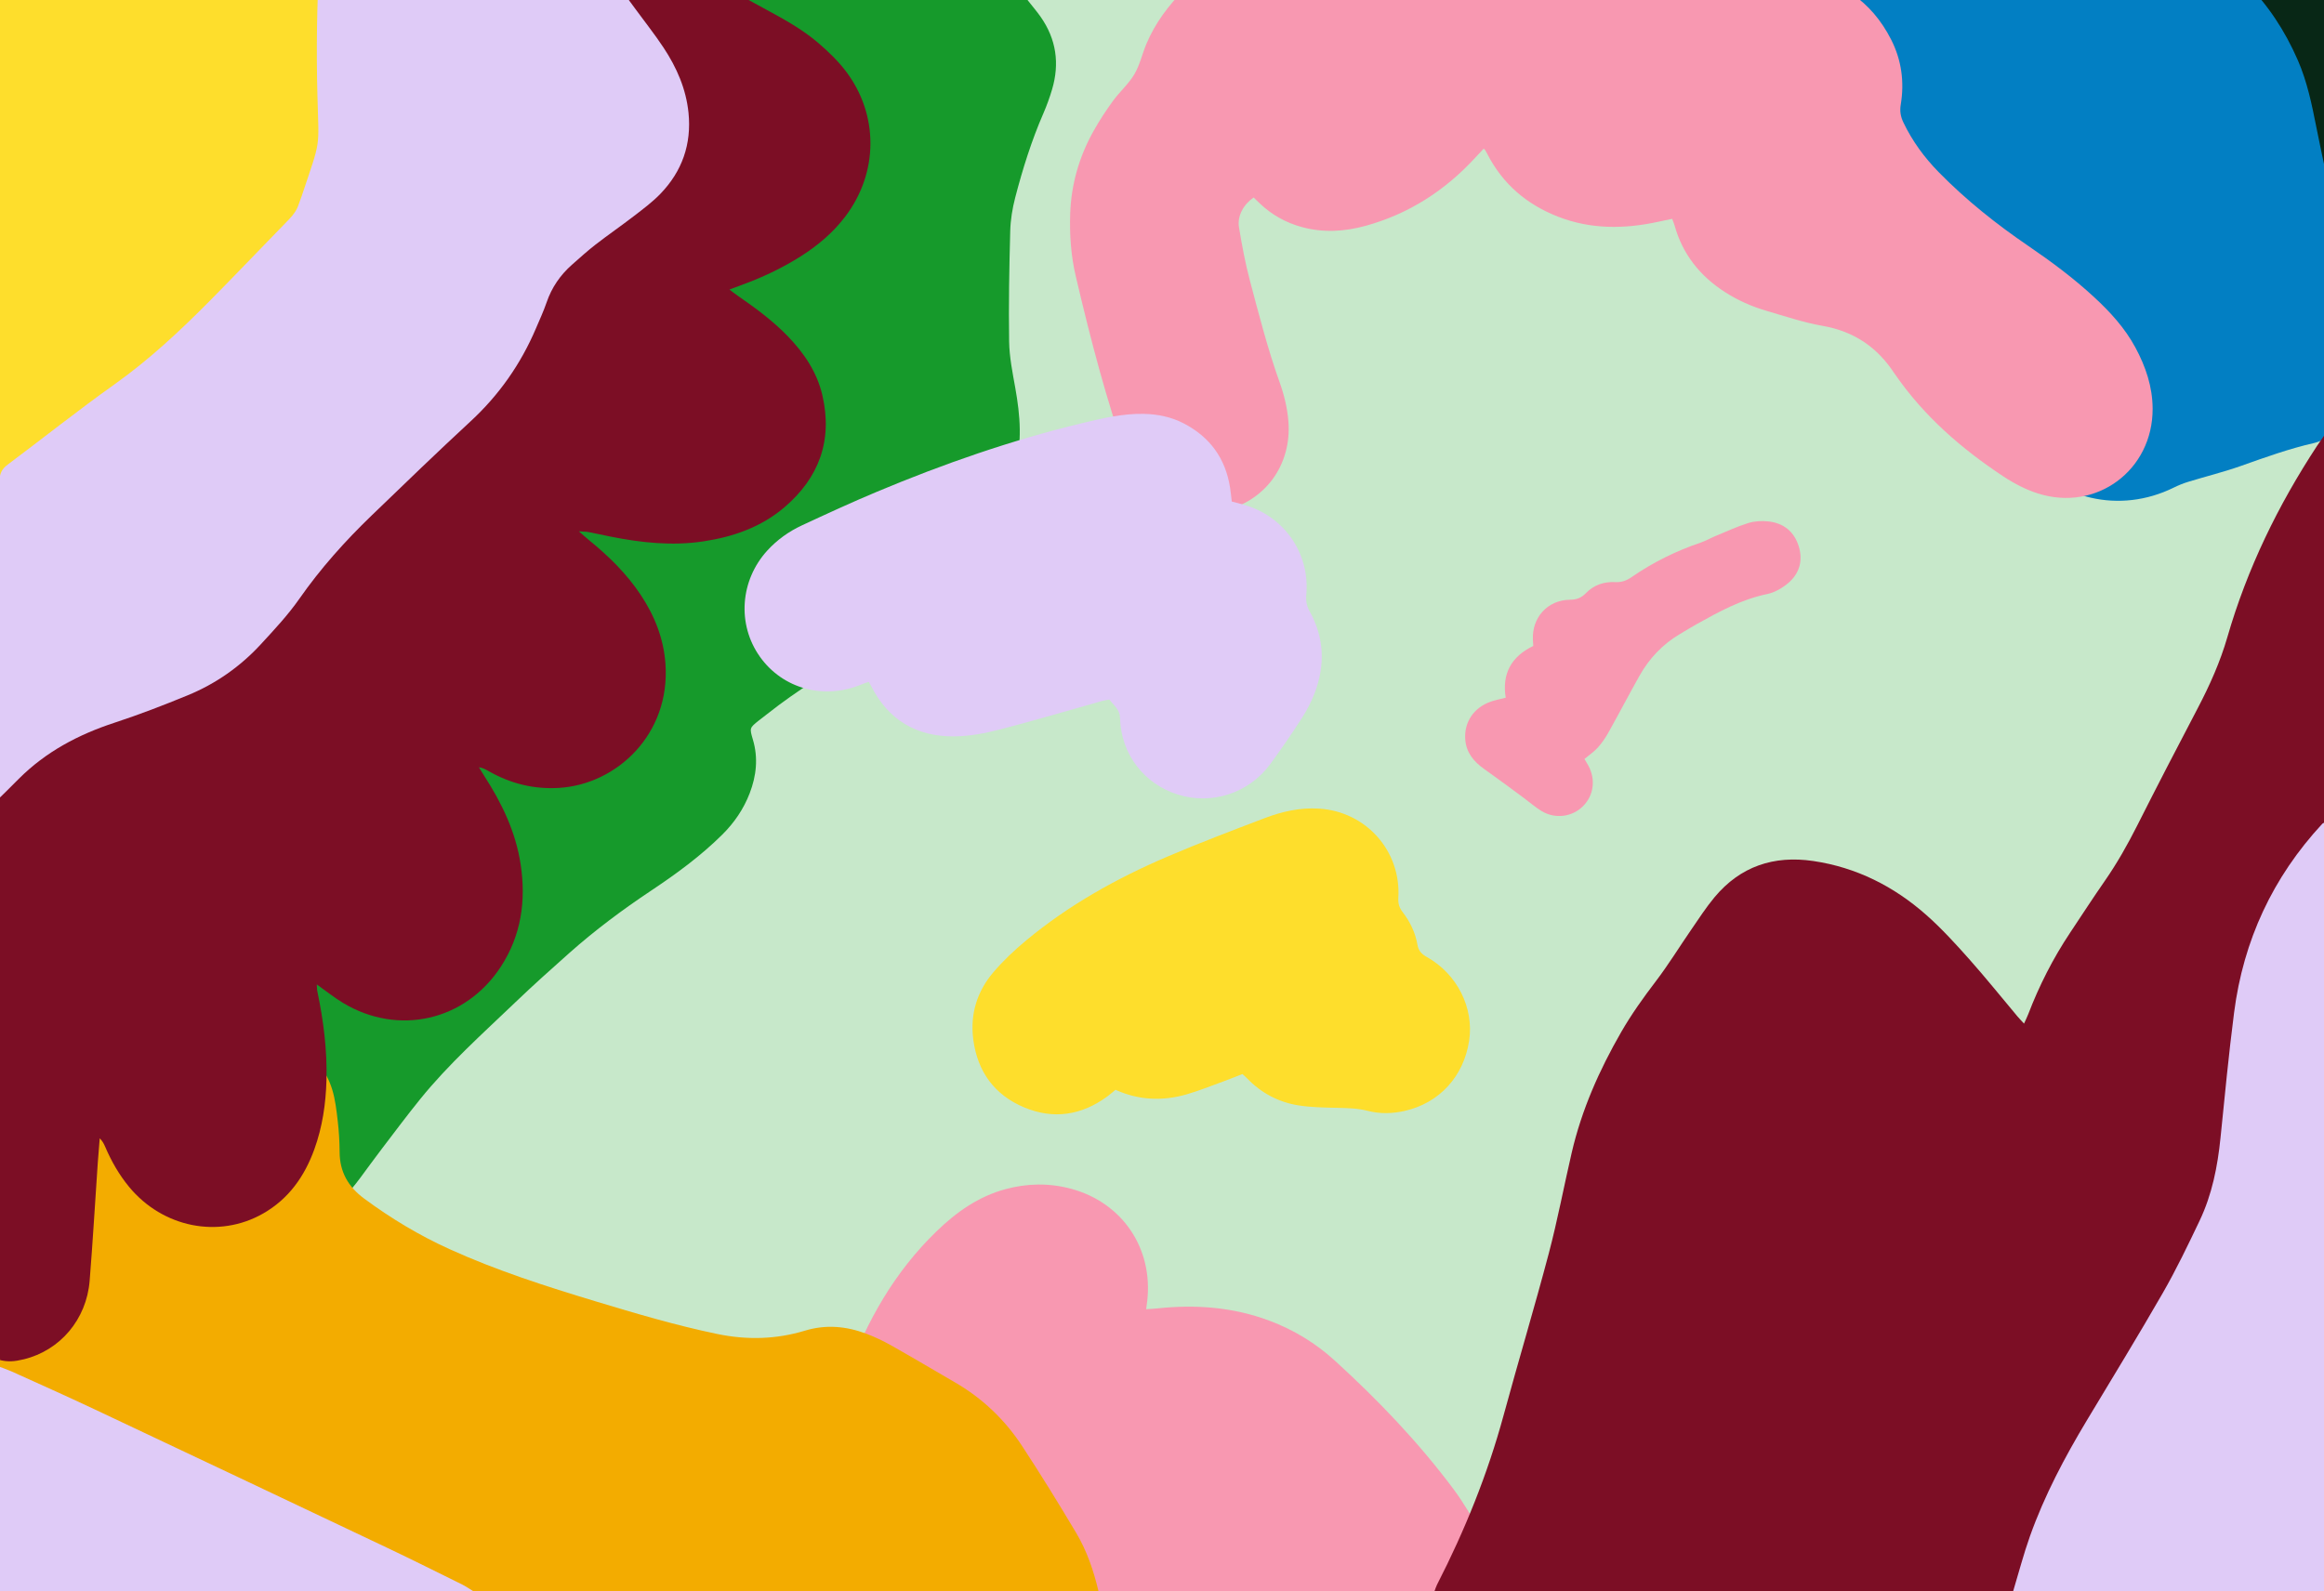 <?xml version="1.0" encoding="utf-8"?>
<svg xmlns="http://www.w3.org/2000/svg" xmlns:xlink="http://www.w3.org/1999/xlink" version="1.1" id="Layer_3" x="0px" y="0px" viewBox="0 0 570.222 390.487" style="enable-background:new 0 0 570.222 390.487;">
<g>
	<defs>
		<rect id="SVGID_1_" x="-1.132" width="571.354" height="390.487"/>
	</defs>
	<clipPath id="SVGID_00000128459169501886525060000012119319269369677735_">
		<use xlink:href="#SVGID_1_" style="overflow:visible;"/>
	</clipPath>
	
		<rect x="4.229" y="-88.698" style="clip-path:url(#SVGID_00000128459169501886525060000012119319269369677735_);fill:#C7E8CA;" width="565.994" height="479.185"/>
	<path style="clip-path:url(#SVGID_00000128459169501886525060000012119319269369677735_);fill:#169A2B;" d="M86.943,236.393&#xA;		c-0.089-0.279-0.103-0.449-0.187-0.572c-4.021-5.86-3.626-11.793,0.106-17.504c2.087-3.194,4.487-6.256,7.14-8.996&#xA;		c8.395-8.672,16.963-17.177,25.491-25.719c3.558-3.564,7.142-7.105,10.795-10.572c2.638-2.504,3.787-5.875,5.495-8.923&#xA;		c0.146-0.26,0.139-0.615,0.172-0.929c0.225-2.13,0.442-4.261,0.7-6.769c0.125,0.255,0.092,0.07-0.018-0.02&#xA;		c-5.7-4.664-6.938-10.922-6.052-17.757c1.397-10.785,5.326-20.695,10.999-29.923c2.105-3.425,4.709-6.444,7.922-8.92&#xA;		c0.735-0.567,1.327-1.367,1.854-2.148c1.43-2.12,2.741-4.32,4.186-6.429c3.057-4.459,6.478-8.551,11.569-10.815&#xA;		c0.88-5.202,1.595-10.35,2.656-15.425c0.88-4.21,2.062-8.368,3.312-12.487c0.863-2.844,2.38-5.412,4.33-7.682&#xA;		c3.427-3.989,7.717-6.109,13.043-5.946c0.392,0.012,0.785-0.035,1.177-0.066c0.071-0.006,0.137-0.071,0.205-0.109&#xA;		c1.143-3.609,0.538-5.138-3.312-6.93c-3.933-1.831-6.801-4.584-8.196-8.597c-1.227-3.529-1.976-7.226-2.903-10.858&#xA;		c-0.253-0.993-0.385-2.017-0.599-3.164c-0.653,0.305-1.152,0.53-1.644,0.77c-5.371,2.616-10.6,2.489-15.269-1.388&#xA;		c-4.743-3.939-6.092-9.242-4.171-14.96c3.035-9.037,8.588-15.818,18.343-18.224c0.148-0.036,0.275-0.153,0.561-0.317&#xA;		c0.261-1.533,0.386-3.221,0.858-4.805c0.657-2.205,1.288-4.5,2.436-6.461c2.817-4.809,7.175-7.16,12.788-6.893&#xA;		c1.143,0.054,1.899-0.183,2.706-1.02c3.403-3.532,7.545-4.992,12.41-3.978c1.178,0.246,1.907-0.13,2.719-0.94&#xA;		c2.148-2.142,4.338-4.252,6.636-6.23c2.143-1.844,4.645-3.123,7.429-3.733c6.488-1.422,12.555,1.23,16.002,6.955&#xA;		c0.287,0.476,0.551,0.966,0.94,1.65c0.433-0.63,0.771-1.132,1.119-1.628c1.467-2.09,2.733-4.365,4.447-6.229&#xA;		c3.742-4.07,8.479-5.397,13.758-3.715c5.31,1.692,8.249,5.567,8.921,11.083c0.393,3.224-0.578,6.146-2.254,8.89&#xA;		c-1.413,2.314-2.658,4.733-4.091,7.034c-2.573,4.132-5.097,8.306-7.893,12.286c-2.825,4.021-5.266,8.177-6.759,12.888&#xA;		c-0.489,1.544-0.346,2.744,0.676,3.981c1.68,2.032,3.271,4.137,4.899,6.212c0.986,1.257,2.03,2.474,2.945,3.782&#xA;		c3.829,5.472,4.687,11.447,2.798,17.811c-0.59,1.987-1.297,3.952-2.123,5.852c-2.91,6.688-5.083,13.625-6.915,20.662&#xA;		c-0.699,2.686-1.158,5.503-1.23,8.273c-0.238,9.031-0.408,18.071-0.267,27.102c0.06,3.802,0.841,7.614,1.512,11.382&#xA;		c1.205,6.757,1.795,13.51-0.219,20.182c-0.871,2.885-1.948,5.803-3.484,8.375c-3.971,6.651-8.189,13.157-12.433,19.64&#xA;		c-2.029,3.1-4.708,5.675-7.774,7.749c-4.431,2.998-8.845,6.054-13.483,8.707c-8.129,4.65-16.091,9.522-23.445,15.343&#xA;		c-0.689,0.546-1.401,1.063-2.087,1.613c-2.291,1.834-2.304,1.842-1.451,4.723c1.328,4.485,0.85,8.864-0.8,13.154&#xA;		c-1.485,3.861-3.774,7.21-6.705,10.121c-5.302,5.265-11.304,9.65-17.495,13.776c-6.995,4.662-13.718,9.675-20.004,15.255&#xA;		c-4.484,3.98-8.951,7.985-13.28,12.131c-8.022,7.683-16.336,15.091-23.348,23.762c-3.164,3.913-6.178,7.948-9.23,11.951&#xA;		c-1.841,2.415-3.627,4.873-5.432,7.316c-5.712,7.728-12.957,13.671-21.402,18.152c-4.443,2.357-8.909,4.718-13.536,6.672&#xA;		c-10.591,4.474-21.214,8.892-31.973,12.938c-4.827,1.815-9.985,2.792-15.044,3.923c-1.975,0.442-4.088,0.264-6.343,0.378&#xA;		c-0.107-0.999-0.242-1.685-0.243-2.371c-0.014-9.036,0.024-18.072-0.043-27.108c-0.011-1.474,0.549-2.374,1.687-3.158&#xA;		c6.316-4.353,12.531-8.858,18.929-13.086C37.686,273.99,55.45,255.37,71.72,242.676c4.914-3.833,8.924-0.882,13.721-4.865&#xA;		C85.985,237.36,86.473,236.84,86.943,236.393z"/>
	<g style="clip-path:url(#SVGID_00000128459169501886525060000012119319269369677735_);">
		<path style="fill:#027FC3;" d="M570.222,107.907c-0.826,0.282-1.634,0.642-2.48,0.835c-6.088,1.39-11.94,3.499-17.814,5.584&#xA;			c-4.277,1.518-8.705,2.605-13.049,3.937c-1.208,0.37-2.395,0.855-3.529,1.414c-13.394,6.593-28.438,2.753-37.191-8.215&#xA;			c-7.609-9.534-7.772-22.904-0.644-32.822c0.508-0.706,1.042-1.394,1.708-2.283c-0.504-0.403-0.941-0.743-1.367-1.095&#xA;			c-6.932-5.733-13.028-12.263-18.462-19.42c-3.818-5.029-7.674-10.029-11.409-15.119c-6.951-9.473-15.24-17.652-24.185-25.193&#xA;			c-4.981-4.2-10.546-7.46-16.6-9.909c-13.781-5.576-27.839-10.337-42.092-14.549c-3.262-0.964-6.498-1.341-9.907-1.084&#xA;			c-9.081,0.687-18.176,1.184-27.265,1.759c-7.973,0.504-15.942,1.07-23.918,1.499c-5.758,0.31-11.477,0.029-17.162-1.19&#xA;			c-2.631-0.564-5.404-0.448-8.105-0.713c-4.785-0.47-9.477-1.428-14.022-3.009c-7.167-2.492-13.402-6.462-18.246-12.33&#xA;			c-2.893-3.505-6.394-5.898-10.551-7.605c-4.873-2-9.681-4.171-14.445-6.421c-4.271-2.018-8.298-4.479-11.902-7.568&#xA;			c-10.844-9.297-13.183-24.498-5.567-36.179c3.06-4.692,7.234-8.047,12.371-10.242c0.706-0.302,1.357-0.732,2.034-1.103&#xA;			c5.435,0,10.871,0,16.306,0c2.408,1.224,4.829,2.426,7.223,3.678c3.106,1.625,6.153,3.368,9.298,4.914&#xA;			c2.361,1.161,4.877,2.005,7.243,3.155c1.334,0.649,2.483,0.62,3.867,0.175c7.896-2.541,15.467-1.652,22.598,2.549&#xA;			c5.164,3.043,9.463,7.055,12.797,12.067c0.481,0.723,0.991,1.427,1.518,2.183c0.538-0.081,1.003-0.14,1.464-0.221&#xA;			c5.658-0.997,11.281-2.318,16.98-2.935c14.46-1.565,28.871-0.677,43.213,1.586c1.572,0.248,3.167,0.57,4.743,0.532&#xA;			c4.63-0.112,9.255-0.41,13.883-0.594c12.961-0.515,25.878-0.241,38.634,2.447c1.277,0.269,2.257,0.04,3.343-0.682&#xA;			c5.921-3.935,12.483-5.964,19.564-6.43c7.958-0.524,15.609,0.93,23.006,3.704c20.168,7.563,39.509,16.843,57.716,28.393&#xA;			c11.198,7.104,21.236,15.592,29.838,25.73c0.136,0.16,0.374,0.233,0.564,0.347C570.222,27.627,570.222,67.767,570.222,107.907z"/>
	</g>
	<g style="clip-path:url(#SVGID_00000128459169501886525060000012119319269369677735_);">
		<path style="fill:#F898B1;" d="M265.199,390.487c-1.021-1.987-2.124-3.938-3.032-5.976c-0.536-1.203-1.236-1.966-2.546-2.236&#xA;			c-3.516-0.725-7.002-1.605-10.533-2.241c-6.59-1.188-11.928-4.191-15.847-9.794c-1.531-2.188-3.698-3.713-6.788-3.729&#xA;			c-12.118-0.064-21.467-10.808-19.979-22.856c0.263-2.126,0.678-4.287,1.409-6.292c4.82-13.223,11.661-25.217,21.853-35.1&#xA;			c4.878-4.73,10.299-8.598,16.978-10.405c5.363-1.45,10.74-1.533,16.104-0.089c12.568,3.383,20.159,14.628,18.665,27.578&#xA;			c-0.064,0.551-0.145,1.1-0.262,1.973c0.952-0.063,1.789-0.089,2.62-0.179c9.423-1.021,18.655-0.356,27.609,2.998&#xA;			c5.991,2.244,11.372,5.527,16.072,9.809c10.593,9.651,20.481,19.988,29.075,31.481c2.478,3.313,4.557,6.944,6.619,10.543&#xA;			c2.058,3.592,3.015,7.559,3.095,11.702c0.018,0.935-0.257,1.876-0.398,2.815C332.343,390.487,298.771,390.487,265.199,390.487z"/>
		<path style="fill:#F898B1;" d="M410.287,53.708c-1.269,0.269-2.425,0.511-3.579,0.758c-8.209,1.759-16.345,1.832-24.294-1.237&#xA;			c-7.753-2.993-13.724-8.046-17.527-15.525c-0.144-0.284-0.31-0.557-0.472-0.832c-0.04-0.068-0.105-0.12-0.359-0.404&#xA;			c-0.695,0.744-1.383,1.472-2.061,2.209c-7.419,8.074-16.297,13.816-26.905,16.743c-5.165,1.425-10.379,1.744-15.622,0.321&#xA;			c-3.937-1.069-7.386-2.986-10.341-5.797c-0.517-0.492-1.034-0.986-1.539-1.469c-2.491,1.726-4.048,4.535-3.587,7.32&#xA;			c0.73,4.404,1.545,8.815,2.691,13.125c2.235,8.409,4.389,16.843,7.332,25.057c1.067,2.979,1.827,6.17,2.09,9.318&#xA;			c0.913,10.937-5.872,19.973-16.315,22.135c-10.143,2.1-20.163-3.662-23.63-13.844c-2.289-6.724-4.391-13.521-6.291-20.366&#xA;			c-2.156-7.768-4.093-15.601-5.932-23.451c-1.17-4.991-1.531-10.097-1.363-15.241c0.237-7.259,2.189-14.032,5.711-20.338&#xA;			c1.438-2.574,3.068-5.059,4.804-7.443c1.643-2.256,3.836-4.153,5.238-6.532c1.352-2.292,1.924-5.031,2.976-7.516&#xA;			c2.15-5.076,5.418-9.403,9.28-13.287c13.181-13.255,29.114-21.079,47.521-23.961c9.855-1.543,19.754-1.219,29.65-0.521&#xA;			c13.676,0.966,27.085,3.501,40.232,7.311c10.296,2.983,20.295,6.786,29.624,12.181c0.792,0.458,1.777,0.661,2.7,0.8&#xA;			c10.658,1.607,18.825,6.823,23.741,16.581c2.514,4.99,3.231,10.346,2.313,15.868c-0.262,1.572-0.049,2.922,0.643,4.371&#xA;			c2.199,4.599,5.148,8.619,8.708,12.248c6.689,6.82,14.113,12.731,21.993,18.099c5.619,3.828,11.064,7.885,16.067,12.505&#xA;			c3.952,3.649,7.565,7.583,10.143,12.361c2.538,4.703,4.228,9.641,4.247,15.064c0.054,15.054-13.746,25.361-28.118,20.802&#xA;			c-2.999-0.951-5.914-2.476-8.548-4.219c-10.269-6.798-19.464-14.79-26.519-25.022c-0.045-0.066-0.103-0.123-0.146-0.19&#xA;			c-4.171-6.44-9.912-10.347-17.581-11.702c-4.698-0.83-9.28-2.359-13.874-3.711c-3.611-1.063-7.047-2.586-10.224-4.641&#xA;			c-6.071-3.926-10.304-9.24-12.276-16.266C410.742,54.85,410.521,54.35,410.287,53.708z"/>
		<path style="fill:#F898B1;" d="M388.769,186.279c0.314,0.535,0.647,1.065,0.944,1.613c1.848,3.407,1.342,7.31-1.283,9.954&#xA;			c-2.643,2.663-6.835,3.237-10.162,1.232c-1.565-0.944-2.951-2.183-4.431-3.272c-3.215-2.364-6.41-4.757-9.667-7.062&#xA;			c-2.53-1.79-4.378-3.968-4.647-7.183c-0.357-4.275,2.089-7.928,6.31-9.374c1.121-0.384,2.297-0.606,3.616-0.946&#xA;			c-0.956-5.909,1.383-10.114,6.759-12.7c-0.033-0.533-0.067-0.998-0.091-1.464c-0.282-5.504,3.592-9.816,9.095-9.879&#xA;			c1.65-0.019,2.784-0.456,3.934-1.642c1.922-1.982,4.448-2.836,7.196-2.687c1.542,0.084,2.768-0.378,3.996-1.228&#xA;			c5.222-3.615,10.864-6.399,16.879-8.444c1.278-0.434,2.467-1.124,3.719-1.643c2.652-1.098,5.267-2.323,7.998-3.173&#xA;			c1.552-0.483,3.331-0.588,4.958-0.41c3.751,0.412,6.358,2.509,7.466,6.165c1.082,3.57,0.108,6.734-2.716,9.069&#xA;			c-1.433,1.184-3.248,2.224-5.042,2.595c-6.303,1.302-11.815,4.32-17.324,7.399c-1.394,0.779-2.753,1.622-4.127,2.438&#xA;			c-4.225,2.511-7.493,5.971-9.886,10.23c-2.583,4.596-5.021,9.272-7.591,13.875c-0.734,1.315-1.6,2.593-2.604,3.709&#xA;			C391.129,184.499,389.926,185.308,388.769,186.279z"/>
	</g>
	<path style="clip-path:url(#SVGID_00000128459169501886525060000012119319269369677735_);fill:#F3AC00;" d="M90.146,390.487&#xA;		c-0.69-0.364-1.352-0.802-2.075-1.079c-9.243-3.547-18.481-7.111-27.749-10.59c-13.475-5.058-26.384-11.406-39.495-17.292&#xA;		c-6.265-2.812-12.439-5.827-18.696-8.657c-1.579-0.714-2.235-1.605-2.232-3.416c0.054-33.655,0.038-67.31,0.043-100.964&#xA;		c0-2.596,0.14-2.726,2.825-3.019c9.444-1.03,16.999,7.5,14.627,16.71c-0.618,2.4,0.129,4.143,1.384,6.109&#xA;		c0.617-0.398,1.141-0.719,1.646-1.066c4.384-3.014,9.377-4.363,14.518-5.288c3.804-0.685,7.628-0.922,11.417,0.028&#xA;		c1.147,0.288,1.767-0.259,2.517-0.895c3.804-3.227,8.162-5.292,13.117-5.981c8.911-1.24,16.835,3.67,19.502,12.264&#xA;		c0.773,2.491,1.064,5.153,1.372,7.76c0.299,2.536,0.452,5.102,0.465,7.656c0.026,4.87,2.116,8.513,5.993,11.385&#xA;		c6.576,4.874,13.545,9.059,20.99,12.437c11.59,5.258,23.679,9.135,35.837,12.809c9.859,2.98,19.729,5.906,29.83,8.005&#xA;		c7.276,1.512,14.442,1.338,21.543-0.818c5.115-1.553,10.122-1.102,15.029,0.755c2.084,0.788,4.125,1.75,6.065,2.845&#xA;		c5.286,2.984,10.506,6.087,15.757,9.133c6.693,3.883,12.164,9.116,16.385,15.541c4.604,7.008,9.004,14.158,13.296,21.363&#xA;		c2.626,4.408,4.275,9.267,5.462,14.266C209.726,390.487,149.936,390.487,90.146,390.487z"/>
	<g style="clip-path:url(#SVGID_00000128459169501886525060000012119319269369677735_);">
		<path style="fill:#FEDE2C;" d="M161.694-93.113c-3.8,5.628-7.61,11.25-11.398,16.886c-4.032,6-7.346,12.353-9.39,19.324&#xA;			c-0.882,3.008-1.325,6.067-1.393,9.209c-0.232,10.72,1.573,21.149,4.119,31.514c1.928,7.851,4.322,15.534,7.186,23.087&#xA;			c1.87,4.933,3.458,9.955,4.236,15.205c1.483,10.011-0.75,19.205-6.033,27.729c-2.765,4.461-6.351,8.198-10.344,11.571&#xA;			c-5.57,4.704-11.496,8.904-17.787,12.581c-25.406,14.848-50.061,30.833-73.63,48.475c-6.661,4.986-13.724,9.347-20.996,13.397&#xA;			c-8.024,4.469-15.937,9.139-23.902,13.715c-0.601,0.346-2.229,2.646-3.152,3.128c-0.059-1.107-0.141-1.943-0.143-2.78&#xA;			c-0.01-7.835-0.006-15.67-0.006-23.505c0-71.314,0-142.627,0.002-213.941c0-1.199,0.028-4.398,0.043-5.597&#xA;			C52.967-93.113,107.831-93.113,161.694-93.113z"/>
		<path style="fill:#FEDE2C;" d="M273.706,267.476c-0.804,0.654-1.399,1.183-2.039,1.651c-6.305,4.616-13.179,5.684-20.381,2.662&#xA;			c-7.286-3.058-11.432-8.759-12.473-16.608c-0.823-6.205,0.882-11.8,4.89-16.514c2.417-2.843,5.18-5.447,8.055-7.837&#xA;			c10.467-8.703,22.25-15.273,34.712-20.603c7.851-3.357,15.846-6.384,23.827-9.428c4.274-1.63,8.704-2.631,13.354-2.337&#xA;			c11.527,0.728,20.154,10.381,19.447,21.909c-0.085,1.383,0.232,2.42,1.064,3.499c1.827,2.369,3.117,5.047,3.625,8.006&#xA;			c0.259,1.51,1.03,2.291,2.322,3.015c7.442,4.173,11.584,12.485,10.362,20.54c-1.331,8.776-7.305,15.298-15.82,17.229&#xA;			c-3.004,0.681-6.062,0.756-9.03-0.012c-2.6-0.673-5.198-0.69-7.835-0.754c-3.107-0.075-6.249-0.116-9.304-0.615&#xA;			c-4.848-0.791-9.052-3.043-12.496-6.614c-0.326-0.338-0.69-0.639-1.141-1.053c-1.572,0.609-3.112,1.239-4.675,1.806&#xA;			c-3,1.089-5.968,2.297-9.029,3.178C285.274,270.285,279.453,270.075,273.706,267.476z"/>
	</g>
	<g style="clip-path:url(#SVGID_00000128459169501886525060000012119319269369677735_);">
		<path style="fill:#7C0E25;" d="M183.158-93.113c0.336,0.791,0.602,1.622,1.018,2.368c3.834,6.874,7.019,14.005,8.554,21.773&#xA;			c2.4,12.143,0.947,23.845-4.106,35.131c-3.691,8.243-8.847,15.536-14.442,22.553c-0.947,1.187-1.88,2.385-2.808,3.587&#xA;			c-0.09,0.116-0.101,0.293-0.223,0.674c0.654,0.419,1.343,0.921,2.084,1.328c4.903,2.69,9.812,5.371,14.73,8.034&#xA;			c4.504,2.438,9.002,4.919,12.889,8.272c2.405,2.075,4.752,4.325,6.666,6.846c8.141,10.722,8.026,24.92-0.096,35.659&#xA;			c-2.979,3.939-6.684,7.078-10.828,9.721c-4.67,2.978-9.65,5.316-14.854,7.192c-0.817,0.295-1.627,0.611-2.77,1.043&#xA;			c0.832,0.62,1.42,1.087,2.036,1.513c4.344,3.005,8.595,6.12,12.284,9.938c4.012,4.153,7.183,8.841,8.494,14.519&#xA;			c2.549,11.037-0.806,20.214-9.331,27.478c-5.696,4.853-12.52,7.245-19.846,8.351c-7.704,1.163-15.299,0.337-22.862-1.178&#xA;			c-1.801-0.361-3.593-0.766-5.397-1.112c-0.576-0.11-1.176-0.093-2.326-0.174c1.118,0.968,1.805,1.595,2.525,2.181&#xA;			c4.797,3.905,9.181,8.195,12.631,13.374c3.431,5.149,5.652,10.738,6.098,16.95c1.239,17.289-11.945,29.577-26.044,30.464&#xA;			c-6.258,0.394-12.045-1.06-17.45-4.174c-0.665-0.383-1.339-0.749-2.279-0.884c0.434,0.704,0.854,1.417,1.303,2.111&#xA;			c4.344,6.702,7.752,13.799,8.951,21.782c1.339,8.92,0.123,17.391-4.88,25.066c-8.658,13.281-25.136,17.057-38.718,8.871&#xA;			c-2.171-1.309-4.161-2.919-6.43-4.528c0.044,0.635,0.021,1.142,0.122,1.624c1.516,7.219,2.45,14.494,2.249,21.891&#xA;			c-0.158,5.791-0.995,11.466-2.968,16.927c-2.409,6.667-6.304,12.202-12.578,15.782c-10.88,6.208-24.611,3.464-32.871-6.526&#xA;			c-2.464-2.98-4.354-6.305-5.876-9.85c-0.306-0.713-0.654-1.409-1.34-2.085c-0.161,2.01-0.342,4.018-0.48,6.03&#xA;			c-0.661,9.646-1.214,19.301-1.992,28.937c-0.767,9.494-7.246,17.091-16.137,19.267c-2.386,0.584-3.856,0.651-5.828,0.21&#xA;			c-0.043-0.715-0.13-1.49-0.13-2.264c-0.006-53.572-0.001-107.143-0.031-160.714c-0.001-1.458,0.383-2.569,1.369-3.652&#xA;			c5.518-6.065,11.772-11.087,19.691-13.611c9.157-2.918,17.826-1.935,25.768,3.758c0.194,0.139,0.398,0.267,0.603,0.388&#xA;			c0.066,0.039,0.153,0.041,0.358,0.091c2.142-1.894,4.373-3.805,6.512-5.816c0.397-0.373,0.486-1.131,0.604-1.734&#xA;			c0.548-2.82,0.81-5.721,1.62-8.461c4.086-13.825,12.079-24.711,24.588-32.122c0.58-0.343,1.198-0.873,1.457-1.466&#xA;			c1.591-3.63,3.793-6.839,6.431-9.772c0.099-0.11,0.124-0.287,0.231-0.55c-2.327-3.383-4.292-7.037-5.288-11.123&#xA;			c-3.184-13.057-0.221-24.565,9.607-33.734c9.912-9.247,21.682-11.3,34.552-7.165c0.456,0.146,0.893,0.454,1.348,0.474&#xA;			c0.577,0.026,1.338,0.036,1.719-0.294c6.606-5.712,14.614-8.395,22.81-10.69c1.538-0.431,3.073-0.871,4.606-1.318&#xA;			c0.134-0.039,0.243-0.165,0.55-0.385c-0.74-0.447-1.402-0.844-2.06-1.246c-4.157-2.542-8.43-4.917-12.433-7.682&#xA;			c-3.074-2.124-6.068-4.491-8.646-7.182c-9.282-9.687-11.602-20.987-7.106-33.642c1.563-4.4,3.873-8.428,6.609-12.186&#xA;			c2.586-3.553,5.417-6.928,8.001-10.482c2.299-3.162,4.543-6.38,6.572-9.718c3.462-5.695,3.765-11.652,0.61-17.575&#xA;			c-2.288-4.296-4.78-8.488-7.277-12.668c-2.376-3.978-4.892-7.874-7.311-11.827c-0.495-0.809-0.837-1.711-1.249-2.571&#xA;			C150.863-93.113,167.011-93.113,183.158-93.113z"/>
		<path style="fill:#7C0E25;" d="M351.989,390.487c0.199-0.52,0.352-1.064,0.604-1.556c6.838-13.329,12.41-27.144,16.348-41.622&#xA;			c3.604-13.248,7.563-26.4,11.07-39.672c2.161-8.177,3.719-16.511,5.634-24.755c2.442-10.515,6.772-20.271,12.141-29.591&#xA;			c2.517-4.369,5.438-8.449,8.496-12.463c3.093-4.06,5.77-8.437,8.673-12.645c1.859-2.694,3.637-5.468,5.729-7.974&#xA;			c6.333-7.587,14.546-10.317,24.22-8.888c10.59,1.564,19.776,6.213,27.718,13.229c3.759,3.321,7.171,7.065,10.512,10.82&#xA;			c4.089,4.595,7.936,9.404,11.894,14.115c0.454,0.541,0.954,1.044,1.594,1.74c0.397-0.882,0.746-1.566,1.02-2.279&#xA;			c2.695-7.04,6.088-13.721,10.268-19.998c2.834-4.256,5.616-8.549,8.532-12.748c3.016-4.343,5.596-8.916,7.976-13.636&#xA;			c4.853-9.627,9.815-19.2,14.822-28.749c2.94-5.607,5.516-11.365,7.272-17.441c4.857-16.803,12.417-32.321,21.981-46.908&#xA;			c0.558-0.851,1.152-1.679,1.73-2.517c0,94.513,0,189.026,0,283.539C497.478,390.487,424.734,390.487,351.989,390.487z"/>
	</g>
	<g style="clip-path:url(#SVGID_00000128459169501886525060000012119319269369677735_);">
		<path style="fill:#DFCBF7;" d="M154.415-93.113c0.133,0.693,0.2,1.408,0.41,2.077c3.902,12.481,4.909,25.185,3.136,38.144&#xA;			c-1.279,9.349-2.76,18.651-5.483,27.705c-0.896,2.981-1.913,5.933-3.035,8.836c-1.605,4.154-1.059,7.995,1.419,11.593&#xA;			c1.63,2.368,3.365,4.665,5.061,6.987c2.309,3.161,4.756,6.232,6.909,9.495c3.198,4.847,5.507,10.081,6.101,15.961&#xA;			c0.78,7.724-1.579,14.381-6.926,19.914c-1.93,1.997-4.201,3.683-6.411,5.388c-3.1,2.39-6.331,4.611-9.426,7.008&#xA;			c-2.019,1.563-3.916,3.287-5.832,4.979c-2.87,2.535-4.964,5.582-6.217,9.237c-0.75,2.187-1.729,4.297-2.637,6.428&#xA;			c-3.718,8.725-9.022,16.295-16.011,22.76c-8.213,7.597-16.261,15.373-24.314,23.141c-6.51,6.279-12.515,12.982-17.719,20.434&#xA;			c-2.777,3.976-6.14,7.568-9.438,11.149c-5.046,5.48-11.066,9.703-17.952,12.531c-5.904,2.425-11.873,4.734-17.936,6.72&#xA;			c-8.879,2.909-16.892,7.146-23.535,13.809c-1.289,1.292-4.259,4.286-5.69,5.596c-0.78-0.843,1.066-3.562,1.065-4.367&#xA;			c-0.02-13.031-0.014-26.062-0.014-39.093c0-11.752,0.041-23.504-0.043-35.256c-0.013-1.802,0.543-2.95,1.964-4.013&#xA;			c8.766-6.556,17.333-13.389,26.249-19.731c8.52-6.06,16.086-13.134,23.4-20.518c6.524-6.586,12.9-13.318,19.383-19.945&#xA;			c1.09-1.114,1.953-2.3,2.422-3.782c0.217-0.685,0.509-1.345,0.736-2.027c4.76-14.264,4.188-11.029,3.835-24.553&#xA;			c-0.292-11.189-0.145-22.373,0.504-33.559c0.268-4.607,0.025-9.273-0.353-13.882c-0.6-7.323-1.354-14.642-2.333-21.923&#xA;			c-0.776-5.773-1.984-11.489-3.006-17.229c-1.682-9.457-1.854-18.907,0.076-28.355c0.11-0.538,0.074-1.106,0.106-1.66&#xA;			C100.061-93.113,127.238-93.113,154.415-93.113z"/>
		<path style="fill:#DFCBF7;" d="M493.967,390.487c1.362-4.504,2.545-9.071,4.123-13.498c3.555-9.973,8.487-19.292,13.929-28.353&#xA;			c6.253-10.414,12.605-20.771,18.654-31.303c3.297-5.741,6.173-11.736,9.023-17.719c3.057-6.416,4.419-13.303,5.132-20.35&#xA;			c1.039-10.254,2.017-20.519,3.333-30.739c2.282-17.723,9.483-33.225,21.661-46.359c0.099-0.107,0.266-0.153,0.401-0.227&#xA;			c0,62.849,0,125.698,0,188.546C544.804,390.487,519.386,390.487,493.967,390.487z"/>
		<path style="fill:#DFCBF7;" d="M-0.014,390.487c-0.014-17.66-0.531-35.304-0.535-52.964c0-0.529-0.678-1.628-0.572-2.432&#xA;			c0.977,0.344,3.114,1.123,3.885,1.472c6.76,3.066,13.545,6.081,20.258,9.248c24.045,11.342,48.072,22.721,72.088,34.125&#xA;			c6.13,2.91,12.198,5.95,18.282,8.958c0.923,0.456,1.773,1.059,2.657,1.594C77.361,390.487,38.674,390.487-0.014,390.487z"/>
	</g>
	<path style="clip-path:url(#SVGID_00000128459169501886525060000012119319269369677735_);fill:#E0CBF7;" d="M302.231,123.092&#xA;		c1.414,0.387,2.663,0.672,3.874,1.069c9.4,3.076,15.302,11.987,14.41,21.825c-0.135,1.487,0.084,2.736,0.832,4.078&#xA;		c3.613,6.485,3.815,13.26,1.19,20.11c-0.823,2.147-1.919,4.23-3.169,6.163c-2.47,3.821-5.04,7.585-7.736,11.248&#xA;		c-5.233,7.11-14.321,10.035-22.624,7.432c-8.307-2.605-13.966-9.939-14.191-18.783c-0.054-2.127-1.488-3.035-2.61-4.531&#xA;		c-0.559,0.103-1.179,0.169-1.771,0.335c-8.377,2.348-16.717,4.838-25.139,7.009c-3.607,0.93-7.378,1.643-11.083,1.685&#xA;		c-9.266,0.106-16.257-3.971-20.49-12.4c-0.141-0.281-0.311-0.547-0.557-0.979c-0.586,0.202-1.17,0.365-1.723,0.599&#xA;		c-9.183,3.888-19.374,1.134-24.986-6.761c-5.642-7.936-4.886-18.733,1.819-26.08c2.406-2.636,5.275-4.675,8.479-6.166&#xA;		c6.078-2.829,12.171-5.638,18.352-8.23c16.366-6.864,33.09-12.695,50.364-16.85c4.966-1.195,9.941-2.386,15.114-2.29&#xA;		c3.492,0.065,6.824,0.757,9.925,2.377c6.386,3.335,10.169,8.57,11.297,15.697C301.983,120.747,302.082,121.856,302.231,123.092z"/>
	<path id="Top" style="clip-path:url(#SVGID_00000128459169501886525060000012119319269369677735_);fill:#082716;" d="M570.222,40.269c-0.629-3.022-1.282-6.039-1.88-9.067c-1.1-5.572-2.249-11.152-4.52-16.375&#xA;		c-6.44-14.815-17.047-25.516-32.012-31.725c-9.855-4.088-20.163-6.637-30.626-8.573c-12.34-2.283-24.784-3.876-37.286-4.847&#xA;		c-13.138-1.02-26.302-1.75-39.463-2.432c-32.333-1.674-64.705-1.375-97.063-1.827c-14.221-0.198-28.439-0.602-42.656-1.017&#xA;		c-15.175-0.442-30.354-0.841-45.516-1.568c-13.323-0.638-26.629-1.667-39.938-2.592c-8.526-0.593-17.054-1.197-25.562-2.001&#xA;		c-9.461-0.893-18.907-1.959-28.347-3.061c-8.09-0.945-16.182-1.911-24.236-3.112c-11.451-1.706-22.877-3.581-34.298-5.482&#xA;		c-19.864-3.306-39.464-7.844-58.95-12.888c-7.819-2.024-15.469-4.546-22.787-8.034c-1.393-0.664-4.474-0.808-6.338-1.25&#xA;		c-0.022-5.802-0.668-11.649-0.69-17.533c190.039,0,382.126,0,572.166,0C570.222-48.622,570.222-4.177,570.222,40.269z"/>
</g>
</svg>